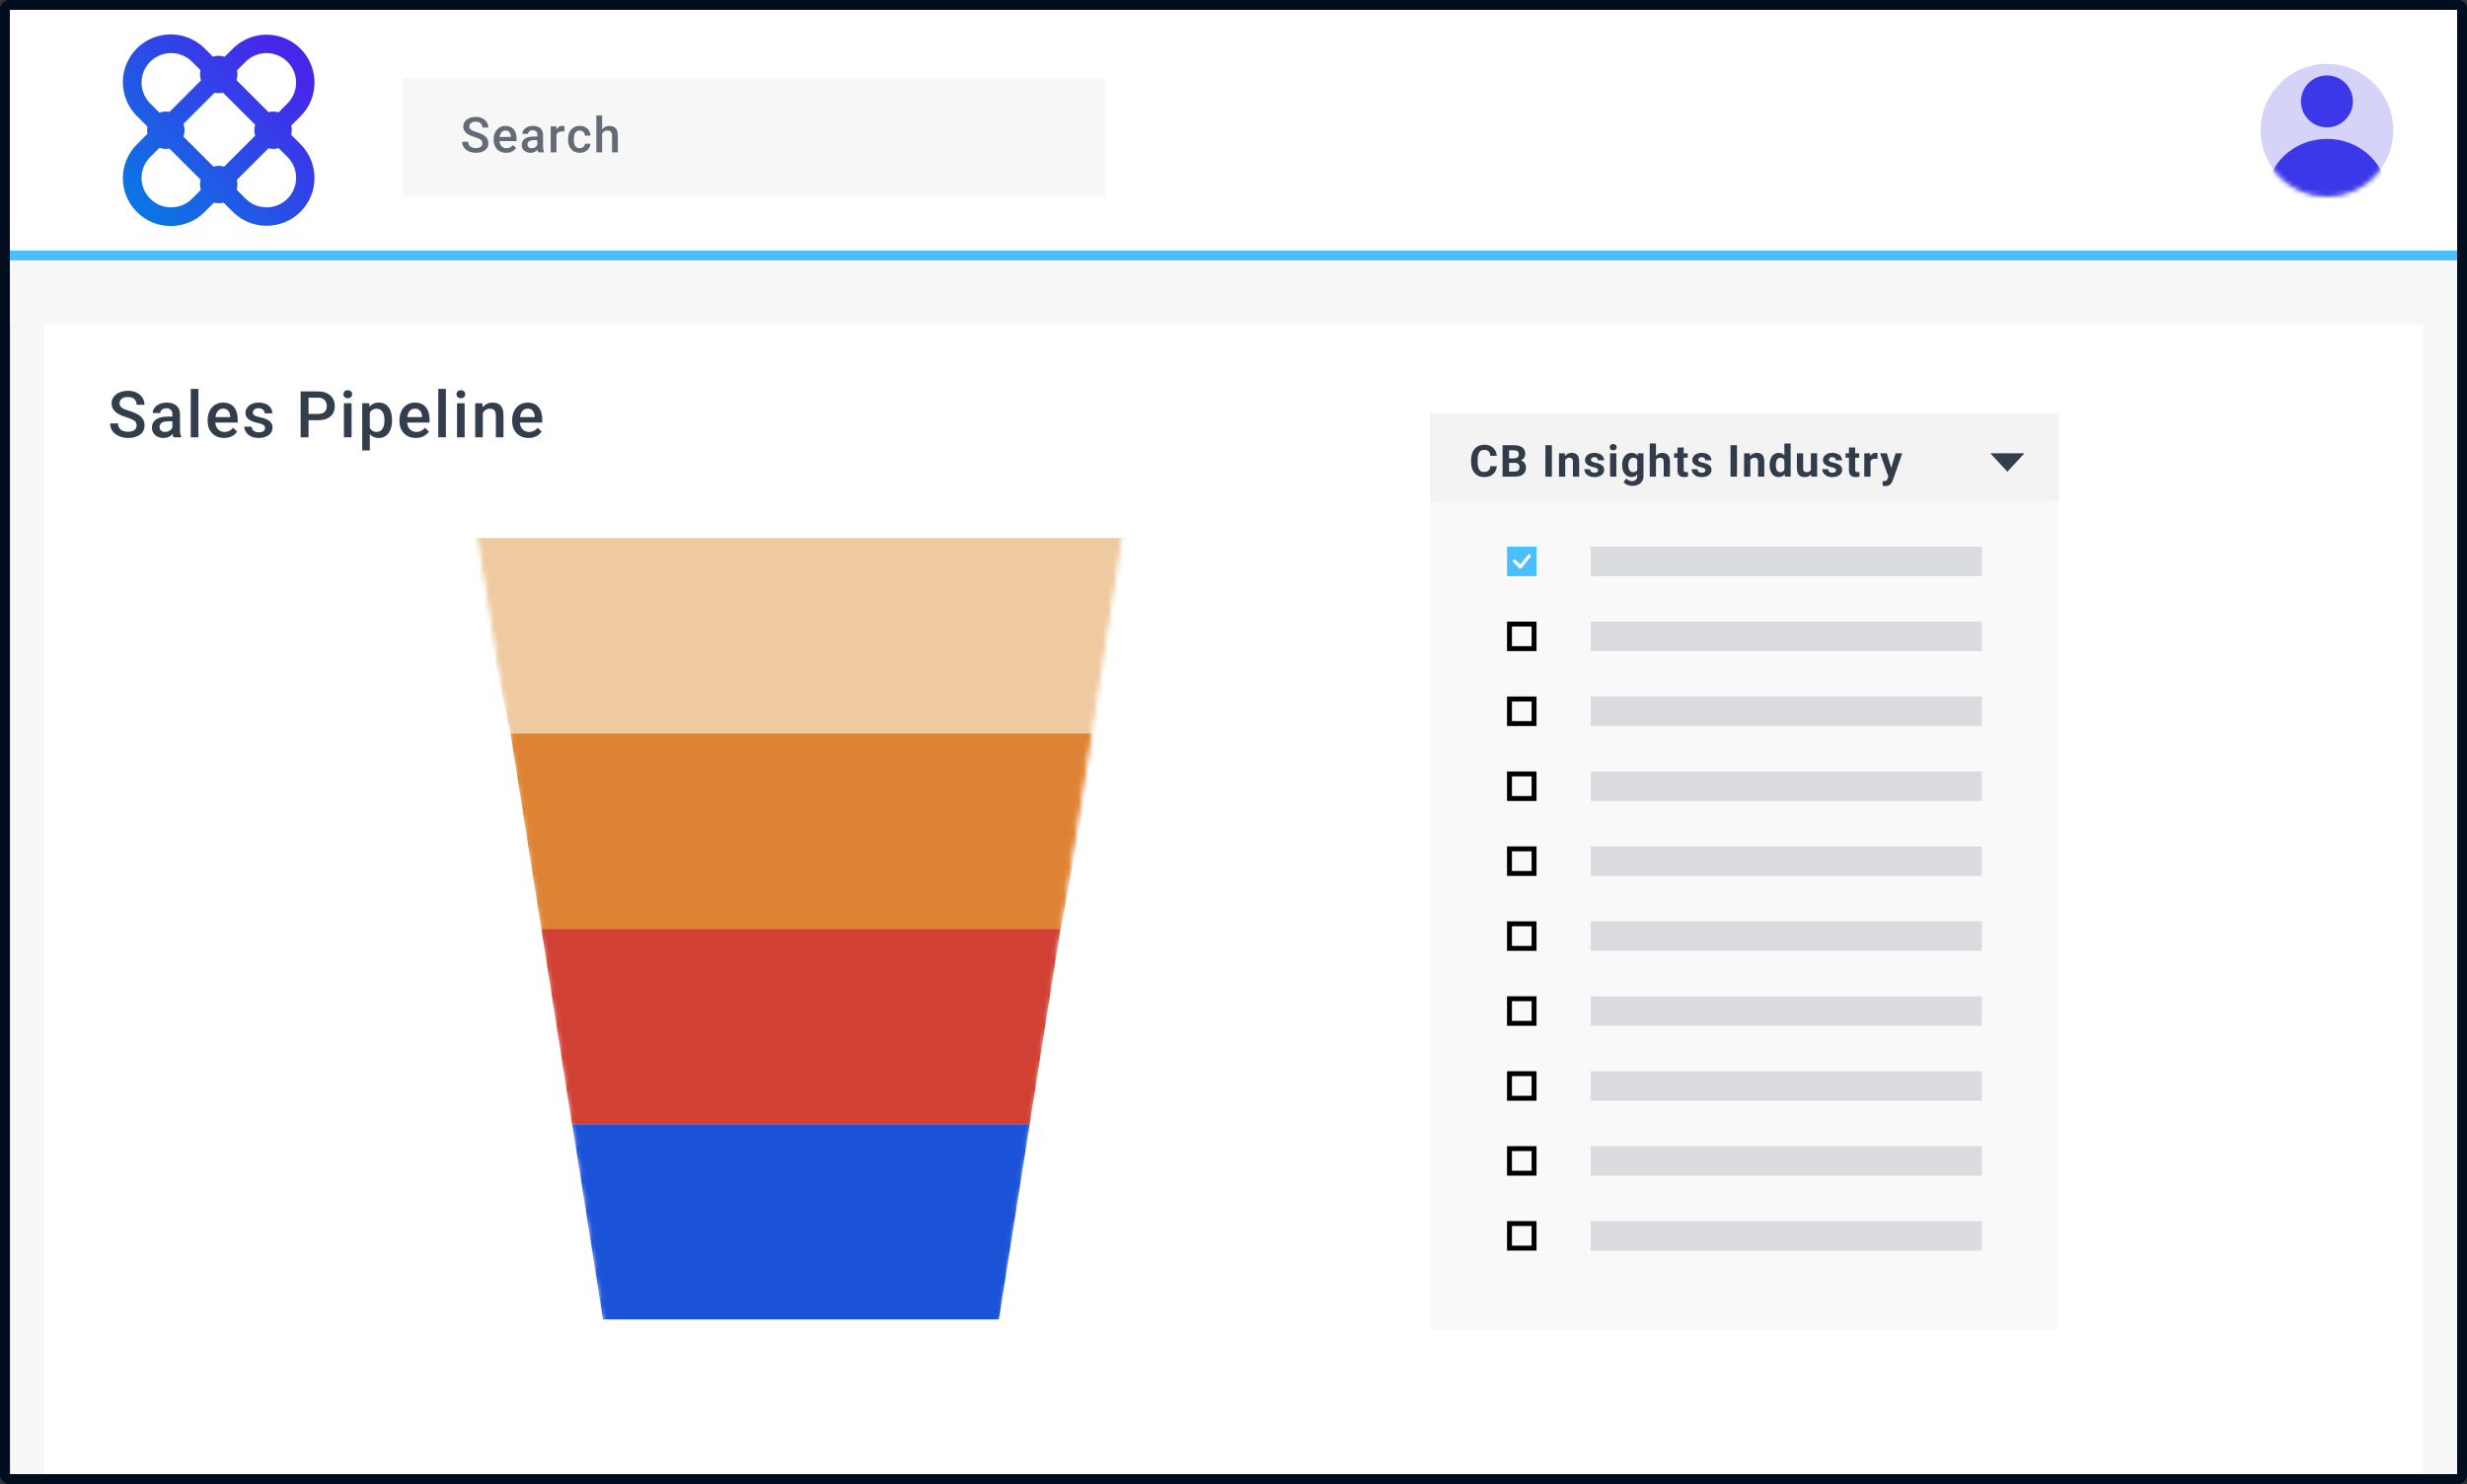 <?xml version="1.0" encoding="UTF-8"?> <svg xmlns="http://www.w3.org/2000/svg" width="502" height="302" viewBox="0 0 502 302" fill="none"><rect x="0" y="0" width="502" height="302" fill="#333333" stroke="none"/><g clip-path="url(#clip0_2076_1105)"><path fill-rule="evenodd" clip-rule="evenodd" d="M1.025 2C1.025 1.448 1.473 1 2.025 1H500.025C500.578 1 501.025 1.448 501.025 2V300C501.025 300.552 500.578 301 500.025 301H2.025C1.473 301 1.025 300.552 1.025 300V2Z" fill="#B7E7FF" stroke="#000E20" stroke-width="2"></path><path fill-rule="evenodd" clip-rule="evenodd" d="M1.025 2C1.025 1.448 1.473 1 2.025 1H500.025C500.578 1 501.025 1.448 501.025 2V300C501.025 300.552 500.578 301 500.025 301H2.025C1.473 301 1.025 300.552 1.025 300V2Z" fill="#F7F7F7" stroke="#000E20" stroke-width="2"></path><rect x="2" y="2" width="498" height="60" fill="white"></rect><rect x="9" y="66" width="484" height="235" fill="white"></rect><path d="M2 52L500 52" stroke="#49BFFC" stroke-width="2" stroke-linejoin="round"></path><rect x="2" y="53" width="498" height="13" fill="#F7F7F7"></rect><path d="M27.802 86.593C27.802 86.4 27.772 86.229 27.712 86.079C27.657 85.93 27.556 85.793 27.411 85.669C27.265 85.545 27.06 85.425 26.795 85.309C26.534 85.189 26.2 85.067 25.793 84.943C25.348 84.806 24.937 84.654 24.561 84.488C24.189 84.316 23.863 84.12 23.585 83.897C23.307 83.67 23.091 83.411 22.937 83.12C22.783 82.825 22.706 82.485 22.706 82.1C22.706 81.719 22.785 81.372 22.943 81.06C23.106 80.748 23.335 80.478 23.63 80.251C23.93 80.02 24.283 79.843 24.689 79.718C25.096 79.59 25.545 79.526 26.037 79.526C26.73 79.526 27.327 79.654 27.828 79.911C28.333 80.168 28.72 80.512 28.99 80.944C29.264 81.377 29.401 81.854 29.401 82.376H27.802C27.802 82.068 27.736 81.796 27.603 81.561C27.475 81.321 27.278 81.133 27.013 80.996C26.752 80.859 26.42 80.79 26.018 80.79C25.637 80.79 25.32 80.848 25.068 80.964C24.815 81.079 24.627 81.235 24.503 81.432C24.379 81.629 24.317 81.852 24.317 82.1C24.317 82.275 24.358 82.436 24.439 82.581C24.52 82.722 24.644 82.855 24.811 82.979C24.978 83.099 25.188 83.212 25.44 83.319C25.693 83.426 25.99 83.529 26.332 83.627C26.85 83.781 27.302 83.953 27.687 84.141C28.072 84.325 28.393 84.535 28.65 84.77C28.906 85.005 29.099 85.273 29.227 85.572C29.356 85.868 29.42 86.204 29.42 86.58C29.42 86.974 29.341 87.329 29.182 87.646C29.024 87.958 28.797 88.225 28.502 88.448C28.211 88.666 27.86 88.835 27.449 88.955C27.043 89.071 26.589 89.128 26.088 89.128C25.639 89.128 25.196 89.069 24.76 88.949C24.328 88.829 23.934 88.647 23.579 88.403C23.224 88.155 22.941 87.847 22.732 87.479C22.522 87.106 22.417 86.672 22.417 86.176H24.028C24.028 86.48 24.079 86.738 24.182 86.952C24.289 87.166 24.437 87.342 24.625 87.479C24.813 87.611 25.032 87.71 25.28 87.774C25.532 87.838 25.802 87.87 26.088 87.87C26.465 87.87 26.78 87.817 27.032 87.71C27.289 87.603 27.481 87.453 27.61 87.26C27.738 87.068 27.802 86.845 27.802 86.593ZM35.074 87.607V84.295C35.074 84.047 35.029 83.833 34.939 83.653C34.849 83.473 34.712 83.334 34.528 83.236C34.348 83.138 34.121 83.088 33.848 83.088C33.595 83.088 33.377 83.131 33.193 83.217C33.009 83.302 32.866 83.418 32.763 83.563C32.66 83.709 32.609 83.874 32.609 84.058H31.068C31.068 83.784 31.135 83.518 31.267 83.262C31.4 83.005 31.593 82.776 31.845 82.575C32.097 82.374 32.399 82.215 32.75 82.1C33.101 81.984 33.495 81.927 33.931 81.927C34.453 81.927 34.915 82.014 35.318 82.19C35.724 82.365 36.043 82.63 36.274 82.986C36.509 83.337 36.627 83.777 36.627 84.308V87.395C36.627 87.712 36.648 87.996 36.691 88.249C36.738 88.497 36.805 88.713 36.89 88.897V89H35.305C35.232 88.833 35.174 88.621 35.131 88.365C35.093 88.103 35.074 87.851 35.074 87.607ZM35.298 84.776L35.311 85.733H34.201C33.914 85.733 33.661 85.761 33.443 85.816C33.225 85.868 33.043 85.945 32.898 86.047C32.752 86.15 32.643 86.274 32.57 86.42C32.498 86.565 32.461 86.73 32.461 86.914C32.461 87.098 32.504 87.267 32.59 87.421C32.675 87.571 32.799 87.688 32.962 87.774C33.129 87.86 33.33 87.902 33.565 87.902C33.882 87.902 34.158 87.838 34.393 87.71C34.633 87.577 34.821 87.417 34.958 87.228C35.095 87.036 35.168 86.854 35.176 86.683L35.677 87.37C35.626 87.545 35.538 87.733 35.414 87.934C35.29 88.136 35.127 88.328 34.926 88.512C34.729 88.692 34.492 88.84 34.214 88.955C33.94 89.071 33.623 89.128 33.264 89.128C32.81 89.128 32.406 89.038 32.05 88.859C31.695 88.675 31.417 88.429 31.216 88.121C31.015 87.808 30.914 87.455 30.914 87.061C30.914 86.694 30.983 86.368 31.12 86.086C31.261 85.799 31.466 85.559 31.736 85.367C32.01 85.174 32.343 85.029 32.737 84.93C33.131 84.828 33.58 84.776 34.085 84.776H35.298ZM40.368 79.141V89H38.815V79.141H40.368ZM45.592 89.128C45.078 89.128 44.614 89.045 44.199 88.878C43.788 88.707 43.437 88.469 43.146 88.166C42.859 87.862 42.639 87.504 42.485 87.094C42.331 86.683 42.254 86.24 42.254 85.765V85.508C42.254 84.965 42.333 84.473 42.491 84.032C42.65 83.591 42.87 83.215 43.153 82.902C43.435 82.585 43.769 82.344 44.154 82.177C44.539 82.01 44.956 81.927 45.406 81.927C45.902 81.927 46.336 82.01 46.709 82.177C47.081 82.344 47.389 82.579 47.633 82.883C47.881 83.182 48.065 83.54 48.185 83.955C48.309 84.37 48.371 84.828 48.371 85.329V85.99H43.005V84.879H46.843V84.757C46.835 84.479 46.779 84.218 46.676 83.974C46.578 83.73 46.426 83.533 46.221 83.384C46.015 83.234 45.741 83.159 45.399 83.159C45.142 83.159 44.913 83.215 44.712 83.326C44.516 83.433 44.351 83.589 44.218 83.794C44.085 84 43.983 84.248 43.91 84.539C43.842 84.826 43.807 85.149 43.807 85.508V85.765C43.807 86.069 43.848 86.351 43.929 86.612C44.015 86.869 44.139 87.094 44.301 87.286C44.464 87.479 44.661 87.631 44.892 87.742C45.123 87.849 45.386 87.902 45.681 87.902C46.054 87.902 46.386 87.828 46.676 87.678C46.967 87.528 47.22 87.316 47.434 87.042L48.249 87.832C48.099 88.05 47.905 88.26 47.665 88.461C47.425 88.658 47.132 88.818 46.786 88.942C46.443 89.066 46.045 89.128 45.592 89.128ZM53.941 87.119C53.941 86.965 53.903 86.826 53.826 86.702C53.749 86.574 53.601 86.458 53.383 86.356C53.169 86.253 52.852 86.159 52.433 86.073C52.065 85.992 51.727 85.895 51.419 85.784C51.115 85.669 50.854 85.53 50.636 85.367C50.417 85.204 50.248 85.012 50.129 84.789C50.009 84.567 49.949 84.31 49.949 84.019C49.949 83.737 50.011 83.469 50.135 83.217C50.259 82.964 50.437 82.742 50.668 82.549C50.899 82.357 51.179 82.205 51.509 82.093C51.842 81.982 52.215 81.927 52.626 81.927C53.208 81.927 53.706 82.025 54.121 82.222C54.54 82.414 54.861 82.677 55.084 83.011C55.306 83.341 55.418 83.713 55.418 84.128H53.871C53.871 83.944 53.824 83.773 53.73 83.615C53.64 83.452 53.503 83.322 53.319 83.223C53.135 83.12 52.904 83.069 52.626 83.069C52.36 83.069 52.14 83.112 51.964 83.197C51.793 83.279 51.665 83.386 51.579 83.518C51.498 83.651 51.457 83.796 51.457 83.955C51.457 84.07 51.479 84.175 51.522 84.269C51.569 84.359 51.646 84.443 51.752 84.52C51.859 84.592 52.005 84.661 52.189 84.725C52.377 84.789 52.613 84.851 52.895 84.911C53.426 85.022 53.881 85.166 54.262 85.341C54.647 85.513 54.943 85.735 55.148 86.009C55.353 86.278 55.456 86.621 55.456 87.036C55.456 87.344 55.39 87.626 55.257 87.883C55.129 88.136 54.941 88.356 54.692 88.544C54.444 88.728 54.147 88.872 53.8 88.974C53.458 89.077 53.073 89.128 52.645 89.128C52.016 89.128 51.483 89.017 51.047 88.795C50.61 88.568 50.278 88.279 50.052 87.928C49.829 87.573 49.718 87.205 49.718 86.824H51.213C51.23 87.111 51.31 87.34 51.451 87.511C51.596 87.678 51.776 87.8 51.99 87.877C52.208 87.95 52.433 87.986 52.664 87.986C52.942 87.986 53.175 87.95 53.364 87.877C53.552 87.8 53.695 87.697 53.794 87.569C53.892 87.436 53.941 87.286 53.941 87.119ZM64.723 85.515H62.29V84.237H64.723C65.146 84.237 65.489 84.169 65.75 84.032C66.011 83.895 66.201 83.707 66.321 83.467C66.445 83.223 66.507 82.945 66.507 82.633C66.507 82.337 66.445 82.061 66.321 81.805C66.201 81.543 66.011 81.334 65.75 81.175C65.489 81.017 65.146 80.938 64.723 80.938H62.784V89H61.173V79.654H64.723C65.446 79.654 66.06 79.783 66.565 80.039C67.074 80.292 67.461 80.643 67.727 81.092C67.992 81.537 68.124 82.046 68.124 82.62C68.124 83.223 67.992 83.741 67.727 84.173C67.461 84.605 67.074 84.937 66.565 85.168C66.06 85.399 65.446 85.515 64.723 85.515ZM71.538 82.055V89H69.985V82.055H71.538ZM69.882 80.232C69.882 79.997 69.959 79.802 70.113 79.648C70.272 79.49 70.49 79.41 70.768 79.41C71.042 79.41 71.258 79.49 71.416 79.648C71.575 79.802 71.654 79.997 71.654 80.232C71.654 80.463 71.575 80.656 71.416 80.81C71.258 80.964 71.042 81.041 70.768 81.041C70.49 81.041 70.272 80.964 70.113 80.81C69.959 80.656 69.882 80.463 69.882 80.232ZM75.253 83.39V91.67H73.707V82.055H75.132L75.253 83.39ZM79.779 85.463V85.598C79.779 86.103 79.719 86.572 79.599 87.004C79.483 87.432 79.31 87.806 79.079 88.127C78.852 88.444 78.572 88.69 78.238 88.865C77.904 89.041 77.519 89.128 77.083 89.128C76.651 89.128 76.272 89.049 75.947 88.891C75.626 88.728 75.354 88.499 75.132 88.204C74.909 87.909 74.729 87.562 74.592 87.164C74.46 86.762 74.365 86.321 74.31 85.842V85.322C74.365 84.813 74.46 84.351 74.592 83.936C74.729 83.52 74.909 83.163 75.132 82.864C75.354 82.564 75.626 82.333 75.947 82.17C76.268 82.008 76.642 81.927 77.07 81.927C77.506 81.927 77.894 82.012 78.232 82.183C78.57 82.35 78.854 82.59 79.085 82.902C79.317 83.21 79.49 83.582 79.605 84.019C79.721 84.451 79.779 84.933 79.779 85.463ZM78.232 85.598V85.463C78.232 85.142 78.202 84.845 78.142 84.571C78.082 84.293 77.988 84.049 77.859 83.839C77.731 83.63 77.566 83.467 77.365 83.352C77.168 83.232 76.931 83.172 76.653 83.172C76.379 83.172 76.144 83.219 75.947 83.313C75.75 83.403 75.585 83.529 75.452 83.692C75.32 83.854 75.217 84.045 75.144 84.263C75.072 84.477 75.02 84.71 74.99 84.963V86.208C75.042 86.516 75.129 86.798 75.253 87.055C75.377 87.312 75.553 87.517 75.78 87.671C76.011 87.821 76.306 87.896 76.666 87.896C76.944 87.896 77.181 87.836 77.378 87.716C77.575 87.596 77.735 87.432 77.859 87.222C77.988 87.008 78.082 86.762 78.142 86.484C78.202 86.206 78.232 85.91 78.232 85.598ZM84.624 89.128C84.11 89.128 83.646 89.045 83.231 88.878C82.82 88.707 82.469 88.469 82.178 88.166C81.891 87.862 81.671 87.504 81.517 87.094C81.363 86.683 81.286 86.24 81.286 85.765V85.508C81.286 84.965 81.365 84.473 81.523 84.032C81.682 83.591 81.902 83.215 82.185 82.902C82.467 82.585 82.801 82.344 83.186 82.177C83.571 82.01 83.988 81.927 84.438 81.927C84.934 81.927 85.368 82.01 85.741 82.177C86.113 82.344 86.421 82.579 86.665 82.883C86.913 83.182 87.097 83.54 87.217 83.955C87.341 84.37 87.403 84.828 87.403 85.329V85.99H82.037V84.879H85.875V84.757C85.867 84.479 85.811 84.218 85.709 83.974C85.61 83.73 85.458 83.533 85.253 83.384C85.047 83.234 84.773 83.159 84.431 83.159C84.174 83.159 83.945 83.215 83.744 83.326C83.547 83.433 83.383 83.589 83.25 83.794C83.117 84 83.015 84.248 82.942 84.539C82.874 84.826 82.839 85.149 82.839 85.508V85.765C82.839 86.069 82.88 86.351 82.961 86.612C83.047 86.869 83.171 87.094 83.334 87.286C83.496 87.479 83.693 87.631 83.924 87.742C84.155 87.849 84.418 87.902 84.714 87.902C85.086 87.902 85.418 87.828 85.709 87.678C85.999 87.528 86.252 87.316 86.466 87.042L87.281 87.832C87.131 88.05 86.937 88.26 86.697 88.461C86.457 88.658 86.164 88.818 85.818 88.942C85.475 89.066 85.077 89.128 84.624 89.128ZM90.733 79.141V89H89.18V79.141H90.733ZM94.551 82.055V89H92.998V82.055H94.551ZM92.895 80.232C92.895 79.997 92.972 79.802 93.126 79.648C93.285 79.49 93.503 79.41 93.781 79.41C94.055 79.41 94.271 79.49 94.429 79.648C94.588 79.802 94.667 79.997 94.667 80.232C94.667 80.463 94.588 80.656 94.429 80.81C94.271 80.964 94.055 81.041 93.781 81.041C93.503 81.041 93.285 80.964 93.126 80.81C92.972 80.656 92.895 80.463 92.895 80.232ZM98.247 83.538V89H96.7V82.055H98.157L98.247 83.538ZM97.971 85.271L97.471 85.264C97.475 84.772 97.543 84.321 97.676 83.91C97.813 83.499 98.001 83.146 98.241 82.851C98.485 82.555 98.776 82.329 99.114 82.17C99.452 82.008 99.828 81.927 100.244 81.927C100.577 81.927 100.879 81.974 101.149 82.068C101.422 82.158 101.656 82.305 101.848 82.511C102.045 82.716 102.195 82.984 102.298 83.313C102.4 83.638 102.452 84.038 102.452 84.513V89H100.898V84.507C100.898 84.173 100.849 83.91 100.751 83.717C100.656 83.52 100.517 83.381 100.333 83.3C100.154 83.215 99.929 83.172 99.659 83.172C99.394 83.172 99.157 83.227 98.947 83.339C98.737 83.45 98.56 83.602 98.414 83.794C98.273 83.987 98.164 84.209 98.087 84.462C98.01 84.714 97.971 84.984 97.971 85.271ZM107.56 89.128C107.046 89.128 106.582 89.045 106.167 88.878C105.756 88.707 105.405 88.469 105.114 88.166C104.827 87.862 104.607 87.504 104.453 87.094C104.299 86.683 104.222 86.24 104.222 85.765V85.508C104.222 84.965 104.301 84.473 104.459 84.032C104.618 83.591 104.838 83.215 105.121 82.902C105.403 82.585 105.737 82.344 106.122 82.177C106.507 82.01 106.924 81.927 107.374 81.927C107.87 81.927 108.304 82.01 108.677 82.177C109.049 82.344 109.357 82.579 109.601 82.883C109.849 83.182 110.033 83.54 110.153 83.955C110.277 84.37 110.339 84.828 110.339 85.329V85.99H104.973V84.879H108.811V84.757C108.803 84.479 108.747 84.218 108.645 83.974C108.546 83.73 108.394 83.533 108.189 83.384C107.983 83.234 107.71 83.159 107.367 83.159C107.11 83.159 106.882 83.215 106.68 83.326C106.484 83.433 106.319 83.589 106.186 83.794C106.053 84 105.951 84.248 105.878 84.539C105.81 84.826 105.775 85.149 105.775 85.508V85.765C105.775 86.069 105.816 86.351 105.897 86.612C105.983 86.869 106.107 87.094 106.27 87.286C106.432 87.479 106.629 87.631 106.86 87.742C107.091 87.849 107.354 87.902 107.65 87.902C108.022 87.902 108.354 87.828 108.645 87.678C108.936 87.528 109.188 87.316 109.402 87.042L110.217 87.832C110.067 88.05 109.873 88.26 109.633 88.461C109.393 88.658 109.1 88.818 108.754 88.942C108.411 89.066 108.013 89.128 107.56 89.128Z" fill="#000E20" fill-opacity="0.8"></path><rect x="290.973" y="84" width="128" height="18" fill="#F3F3F3"></rect><path d="M303.253 94.877H304.567C304.541 95.308 304.422 95.69 304.211 96.024C304.003 96.358 303.711 96.619 303.336 96.807C302.964 96.994 302.516 97.088 301.992 97.088C301.582 97.088 301.214 97.018 300.889 96.877C300.563 96.733 300.285 96.528 300.054 96.262C299.825 95.995 299.651 95.673 299.531 95.295C299.411 94.917 299.351 94.494 299.351 94.025V93.581C299.351 93.112 299.412 92.689 299.535 92.311C299.661 91.93 299.84 91.606 300.071 91.34C300.306 91.073 300.585 90.868 300.911 90.725C301.236 90.581 301.599 90.509 302 90.509C302.534 90.509 302.983 90.606 303.35 90.799C303.719 90.993 304.004 91.259 304.207 91.599C304.412 91.939 304.535 92.326 304.576 92.759H303.257C303.243 92.501 303.191 92.283 303.104 92.105C303.016 91.923 302.882 91.787 302.704 91.696C302.528 91.602 302.293 91.555 302 91.555C301.781 91.555 301.589 91.596 301.425 91.678C301.261 91.76 301.123 91.885 301.012 92.052C300.9 92.219 300.817 92.43 300.761 92.685C300.708 92.936 300.682 93.232 300.682 93.572V94.025C300.682 94.356 300.707 94.647 300.757 94.899C300.807 95.148 300.883 95.359 300.985 95.532C301.091 95.702 301.226 95.831 301.39 95.919C301.557 96.004 301.757 96.046 301.992 96.046C302.267 96.046 302.494 96.002 302.673 95.915C302.852 95.827 302.988 95.696 303.082 95.523C303.178 95.351 303.235 95.135 303.253 94.877ZM308.258 94.192H306.614L306.605 93.287H307.985C308.228 93.287 308.427 93.256 308.583 93.194C308.738 93.13 308.854 93.038 308.93 92.918C309.009 92.794 309.049 92.645 309.049 92.469C309.049 92.27 309.01 92.109 308.934 91.986C308.861 91.863 308.745 91.773 308.587 91.718C308.432 91.662 308.231 91.634 307.985 91.634H307.071V97H305.753V90.602H307.985C308.357 90.602 308.69 90.637 308.983 90.707C309.278 90.777 309.529 90.884 309.734 91.028C309.939 91.171 310.096 91.353 310.204 91.573C310.313 91.79 310.367 92.047 310.367 92.346C310.367 92.61 310.307 92.853 310.187 93.076C310.07 93.298 309.883 93.48 309.629 93.621C309.377 93.761 309.047 93.839 308.64 93.853L308.258 94.192ZM308.2 97H306.254L306.768 95.972H308.2C308.432 95.972 308.621 95.935 308.767 95.862C308.914 95.786 309.022 95.683 309.092 95.554C309.163 95.425 309.198 95.277 309.198 95.11C309.198 94.923 309.166 94.76 309.101 94.623C309.04 94.485 308.94 94.379 308.802 94.306C308.665 94.23 308.483 94.192 308.258 94.192H306.987L306.996 93.287H308.578L308.882 93.643C309.271 93.637 309.585 93.706 309.822 93.849C310.062 93.99 310.237 94.173 310.345 94.398C310.456 94.624 310.512 94.866 310.512 95.124C310.512 95.534 310.423 95.879 310.244 96.161C310.065 96.439 309.803 96.648 309.457 96.789C309.114 96.93 308.695 97 308.2 97ZM315.784 90.602V97H314.47V90.602H315.784ZM318.499 93.26V97H317.233V92.245H318.42L318.499 93.26ZM318.314 94.456H317.971C317.971 94.104 318.017 93.788 318.108 93.506C318.198 93.222 318.326 92.981 318.49 92.781C318.654 92.579 318.849 92.425 319.074 92.32C319.303 92.211 319.558 92.157 319.839 92.157C320.062 92.157 320.265 92.189 320.45 92.254C320.634 92.318 320.793 92.421 320.925 92.561C321.059 92.702 321.162 92.888 321.232 93.12C321.305 93.351 321.342 93.634 321.342 93.968V97H320.068V93.963C320.068 93.752 320.038 93.588 319.98 93.471C319.921 93.354 319.835 93.272 319.72 93.225C319.609 93.175 319.471 93.15 319.307 93.15C319.137 93.15 318.989 93.184 318.863 93.251C318.74 93.319 318.638 93.413 318.556 93.533C318.477 93.65 318.417 93.788 318.376 93.946C318.335 94.104 318.314 94.274 318.314 94.456ZM325.195 95.686C325.195 95.595 325.169 95.513 325.116 95.44C325.063 95.367 324.965 95.299 324.822 95.238C324.681 95.173 324.477 95.115 324.211 95.062C323.971 95.009 323.746 94.943 323.538 94.864C323.333 94.782 323.155 94.684 323.002 94.57C322.853 94.456 322.736 94.321 322.651 94.165C322.566 94.007 322.523 93.827 322.523 93.625C322.523 93.426 322.566 93.238 322.651 93.062C322.739 92.887 322.863 92.731 323.024 92.597C323.188 92.459 323.388 92.352 323.622 92.276C323.859 92.197 324.126 92.157 324.422 92.157C324.835 92.157 325.189 92.223 325.485 92.355C325.784 92.487 326.013 92.668 326.171 92.9C326.332 93.128 326.413 93.389 326.413 93.682H325.147C325.147 93.559 325.121 93.449 325.068 93.353C325.018 93.253 324.939 93.175 324.83 93.12C324.725 93.061 324.587 93.032 324.417 93.032C324.277 93.032 324.155 93.057 324.053 93.106C323.95 93.153 323.871 93.218 323.815 93.3C323.763 93.379 323.736 93.467 323.736 93.564C323.736 93.637 323.751 93.703 323.78 93.761C323.812 93.817 323.864 93.868 323.934 93.915C324.004 93.962 324.095 94.006 324.206 94.047C324.321 94.085 324.461 94.12 324.628 94.152C324.971 94.223 325.277 94.315 325.547 94.429C325.816 94.54 326.03 94.693 326.188 94.886C326.347 95.077 326.426 95.327 326.426 95.638C326.426 95.849 326.379 96.042 326.285 96.218C326.191 96.394 326.057 96.547 325.881 96.679C325.705 96.808 325.494 96.909 325.248 96.982C325.005 97.053 324.731 97.088 324.426 97.088C323.984 97.088 323.609 97.009 323.301 96.851C322.996 96.692 322.765 96.492 322.607 96.249C322.452 96.002 322.374 95.751 322.374 95.493H323.574C323.579 95.665 323.623 95.805 323.705 95.91C323.79 96.016 323.897 96.092 324.026 96.139C324.158 96.186 324.3 96.209 324.453 96.209C324.617 96.209 324.753 96.187 324.861 96.143C324.97 96.096 325.052 96.035 325.107 95.959C325.166 95.879 325.195 95.789 325.195 95.686ZM328.903 92.245V97H327.633V92.245H328.903ZM327.554 91.006C327.554 90.821 327.619 90.669 327.748 90.549C327.877 90.429 328.049 90.369 328.266 90.369C328.48 90.369 328.651 90.429 328.78 90.549C328.912 90.669 328.978 90.821 328.978 91.006C328.978 91.19 328.912 91.343 328.78 91.463C328.651 91.583 328.48 91.643 328.266 91.643C328.049 91.643 327.877 91.583 327.748 91.463C327.619 91.343 327.554 91.19 327.554 91.006ZM333.28 92.245H334.427V96.842C334.427 97.275 334.33 97.643 334.136 97.945C333.946 98.249 333.679 98.48 333.337 98.635C332.994 98.793 332.595 98.872 332.141 98.872C331.942 98.872 331.731 98.846 331.509 98.793C331.289 98.74 331.078 98.658 330.876 98.547C330.677 98.436 330.51 98.295 330.375 98.125L330.933 97.378C331.079 97.548 331.249 97.68 331.443 97.773C331.636 97.87 331.85 97.918 332.084 97.918C332.313 97.918 332.506 97.876 332.664 97.791C332.823 97.709 332.944 97.587 333.029 97.426C333.114 97.268 333.157 97.076 333.157 96.851V93.344L333.28 92.245ZM330.08 94.68V94.587C330.08 94.224 330.124 93.894 330.212 93.599C330.303 93.3 330.43 93.043 330.594 92.83C330.761 92.616 330.964 92.45 331.201 92.333C331.438 92.216 331.706 92.157 332.005 92.157C332.322 92.157 332.587 92.216 332.801 92.333C333.014 92.45 333.19 92.617 333.328 92.834C333.466 93.048 333.573 93.301 333.649 93.594C333.728 93.884 333.789 94.202 333.833 94.548V94.75C333.789 95.081 333.723 95.389 333.636 95.673C333.548 95.957 333.432 96.206 333.288 96.42C333.145 96.631 332.966 96.795 332.752 96.912C332.541 97.029 332.289 97.088 331.996 97.088C331.703 97.088 331.438 97.028 331.201 96.908C330.967 96.788 330.766 96.619 330.599 96.402C330.432 96.186 330.303 95.931 330.212 95.638C330.124 95.345 330.08 95.025 330.08 94.68ZM331.346 94.587V94.68C331.346 94.876 331.365 95.059 331.403 95.229C331.441 95.399 331.5 95.55 331.579 95.682C331.661 95.811 331.762 95.912 331.882 95.985C332.005 96.055 332.15 96.09 332.317 96.09C332.549 96.09 332.738 96.042 332.884 95.945C333.031 95.846 333.14 95.71 333.214 95.537C333.287 95.364 333.329 95.165 333.341 94.939V94.363C333.335 94.179 333.31 94.013 333.266 93.867C333.222 93.717 333.161 93.59 333.082 93.484C333.003 93.379 332.9 93.297 332.774 93.238C332.648 93.18 332.499 93.15 332.326 93.15C332.159 93.15 332.014 93.189 331.891 93.265C331.771 93.338 331.67 93.439 331.588 93.568C331.509 93.697 331.448 93.849 331.407 94.025C331.366 94.198 331.346 94.385 331.346 94.587ZM336.966 90.25V97H335.7V90.25H336.966ZM336.786 94.456H336.438C336.441 94.124 336.485 93.82 336.57 93.541C336.655 93.26 336.777 93.017 336.935 92.812C337.093 92.604 337.282 92.443 337.502 92.329C337.725 92.214 337.971 92.157 338.24 92.157C338.475 92.157 338.687 92.191 338.877 92.258C339.071 92.323 339.236 92.428 339.374 92.575C339.515 92.718 339.623 92.907 339.699 93.142C339.775 93.376 339.813 93.66 339.813 93.994V97H338.539V93.985C338.539 93.774 338.508 93.609 338.447 93.489C338.388 93.366 338.302 93.279 338.187 93.23C338.076 93.177 337.938 93.15 337.774 93.15C337.593 93.15 337.437 93.184 337.309 93.251C337.183 93.319 337.081 93.413 337.005 93.533C336.929 93.65 336.873 93.788 336.838 93.946C336.803 94.104 336.786 94.274 336.786 94.456ZM343.425 92.245V93.142H340.656V92.245H343.425ZM341.342 91.072H342.608V95.567C342.608 95.705 342.625 95.811 342.66 95.884C342.698 95.957 342.754 96.008 342.827 96.038C342.901 96.064 342.993 96.077 343.104 96.077C343.183 96.077 343.254 96.074 343.315 96.068C343.38 96.06 343.434 96.051 343.478 96.042L343.482 96.974C343.374 97.009 343.256 97.037 343.13 97.057C343.005 97.078 342.865 97.088 342.713 97.088C342.435 97.088 342.192 97.043 341.984 96.952C341.778 96.858 341.62 96.709 341.509 96.503C341.398 96.298 341.342 96.029 341.342 95.695V91.072ZM347.036 95.686C347.036 95.595 347.01 95.513 346.957 95.44C346.905 95.367 346.806 95.299 346.663 95.238C346.522 95.173 346.319 95.115 346.052 95.062C345.812 95.009 345.588 94.943 345.38 94.864C345.175 94.782 344.996 94.684 344.844 94.57C344.694 94.456 344.577 94.321 344.492 94.165C344.407 94.007 344.365 93.827 344.365 93.625C344.365 93.426 344.407 93.238 344.492 93.062C344.58 92.887 344.704 92.731 344.866 92.597C345.03 92.459 345.229 92.352 345.463 92.276C345.7 92.197 345.967 92.157 346.263 92.157C346.676 92.157 347.031 92.223 347.326 92.355C347.625 92.487 347.854 92.668 348.012 92.9C348.173 93.128 348.254 93.389 348.254 93.682H346.988C346.988 93.559 346.962 93.449 346.909 93.353C346.859 93.253 346.78 93.175 346.672 93.12C346.566 93.061 346.429 93.032 346.259 93.032C346.118 93.032 345.996 93.057 345.894 93.106C345.791 93.153 345.712 93.218 345.657 93.3C345.604 93.379 345.577 93.467 345.577 93.564C345.577 93.637 345.592 93.703 345.621 93.761C345.654 93.817 345.705 93.868 345.775 93.915C345.846 93.962 345.936 94.006 346.048 94.047C346.162 94.085 346.303 94.12 346.47 94.152C346.812 94.223 347.118 94.315 347.388 94.429C347.658 94.54 347.871 94.693 348.03 94.886C348.188 95.077 348.267 95.327 348.267 95.638C348.267 95.849 348.22 96.042 348.126 96.218C348.033 96.394 347.898 96.547 347.722 96.679C347.546 96.808 347.335 96.909 347.089 96.982C346.846 97.053 346.572 97.088 346.267 97.088C345.825 97.088 345.45 97.009 345.142 96.851C344.838 96.692 344.606 96.492 344.448 96.249C344.293 96.002 344.215 95.751 344.215 95.493H345.415C345.421 95.665 345.465 95.805 345.547 95.91C345.632 96.016 345.739 96.092 345.867 96.139C345.999 96.186 346.141 96.209 346.294 96.209C346.458 96.209 346.594 96.187 346.702 96.143C346.811 96.096 346.893 96.035 346.949 95.959C347.007 95.879 347.036 95.789 347.036 95.686ZM353.451 90.602V97H352.137V90.602H353.451ZM356.166 93.26V97H354.9V92.245H356.087L356.166 93.26ZM355.981 94.456H355.639C355.639 94.104 355.684 93.788 355.775 93.506C355.866 93.222 355.993 92.981 356.157 92.781C356.321 92.579 356.516 92.425 356.742 92.32C356.97 92.211 357.225 92.157 357.506 92.157C357.729 92.157 357.932 92.189 358.117 92.254C358.302 92.318 358.46 92.421 358.592 92.561C358.726 92.702 358.829 92.888 358.899 93.12C358.972 93.351 359.009 93.634 359.009 93.968V97H357.735V93.963C357.735 93.752 357.705 93.588 357.647 93.471C357.588 93.354 357.502 93.272 357.388 93.225C357.276 93.175 357.139 93.15 356.974 93.15C356.805 93.15 356.657 93.184 356.531 93.251C356.408 93.319 356.305 93.413 356.223 93.533C356.144 93.65 356.084 93.788 356.043 93.946C356.002 94.104 355.981 94.274 355.981 94.456ZM363.1 95.963V90.25H364.374V97H363.227L363.1 95.963ZM360.094 94.68V94.587C360.094 94.224 360.135 93.894 360.217 93.599C360.299 93.3 360.419 93.043 360.577 92.83C360.735 92.616 360.93 92.45 361.162 92.333C361.393 92.216 361.657 92.157 361.953 92.157C362.231 92.157 362.474 92.216 362.682 92.333C362.893 92.45 363.072 92.617 363.218 92.834C363.368 93.048 363.488 93.301 363.579 93.594C363.669 93.884 363.735 94.202 363.776 94.548V94.75C363.735 95.081 363.669 95.389 363.579 95.673C363.488 95.957 363.368 96.206 363.218 96.42C363.072 96.631 362.893 96.795 362.682 96.912C362.471 97.029 362.225 97.088 361.944 97.088C361.648 97.088 361.384 97.028 361.153 96.908C360.924 96.788 360.731 96.619 360.573 96.402C360.417 96.186 360.299 95.931 360.217 95.638C360.135 95.345 360.094 95.025 360.094 94.68ZM361.359 94.587V94.68C361.359 94.876 361.374 95.059 361.403 95.229C361.436 95.399 361.487 95.55 361.557 95.682C361.63 95.811 361.724 95.912 361.838 95.985C361.956 96.055 362.098 96.09 362.265 96.09C362.481 96.09 362.66 96.042 362.801 95.945C362.941 95.846 363.048 95.71 363.122 95.537C363.198 95.364 363.242 95.165 363.253 94.939V94.363C363.245 94.179 363.218 94.013 363.174 93.867C363.133 93.717 363.072 93.59 362.99 93.484C362.911 93.379 362.811 93.297 362.691 93.238C362.574 93.18 362.435 93.15 362.273 93.15C362.109 93.15 361.969 93.189 361.852 93.265C361.734 93.338 361.639 93.439 361.566 93.568C361.496 93.697 361.443 93.849 361.408 94.025C361.376 94.198 361.359 94.385 361.359 94.587ZM368.495 95.862V92.245H369.761V97H368.57L368.495 95.862ZM368.636 94.886L369.009 94.877C369.009 95.194 368.973 95.488 368.9 95.761C368.826 96.03 368.717 96.265 368.57 96.464C368.424 96.66 368.239 96.814 368.016 96.925C367.794 97.034 367.531 97.088 367.23 97.088C366.998 97.088 366.784 97.056 366.588 96.991C366.395 96.924 366.228 96.82 366.087 96.679C365.949 96.536 365.841 96.353 365.762 96.13C365.686 95.904 365.648 95.633 365.648 95.317V92.245H366.913V95.326C366.913 95.466 366.929 95.585 366.962 95.682C366.997 95.778 367.045 95.857 367.107 95.919C367.168 95.981 367.24 96.024 367.322 96.051C367.407 96.077 367.501 96.09 367.603 96.09C367.864 96.09 368.069 96.038 368.218 95.932C368.371 95.827 368.478 95.683 368.539 95.501C368.604 95.317 368.636 95.112 368.636 94.886ZM373.619 95.686C373.619 95.595 373.592 95.513 373.539 95.44C373.487 95.367 373.389 95.299 373.245 95.238C373.104 95.173 372.901 95.115 372.634 95.062C372.394 95.009 372.17 94.943 371.962 94.864C371.757 94.782 371.578 94.684 371.426 94.57C371.276 94.456 371.159 94.321 371.074 94.165C370.989 94.007 370.947 93.827 370.947 93.625C370.947 93.426 370.989 93.238 371.074 93.062C371.162 92.887 371.287 92.731 371.448 92.597C371.612 92.459 371.811 92.352 372.045 92.276C372.283 92.197 372.549 92.157 372.845 92.157C373.258 92.157 373.613 92.223 373.909 92.355C374.207 92.487 374.436 92.668 374.594 92.9C374.755 93.128 374.836 93.389 374.836 93.682H373.57C373.57 93.559 373.544 93.449 373.491 93.353C373.441 93.253 373.362 93.175 373.254 93.12C373.148 93.061 373.011 93.032 372.841 93.032C372.7 93.032 372.578 93.057 372.476 93.106C372.373 93.153 372.294 93.218 372.239 93.3C372.186 93.379 372.16 93.467 372.16 93.564C372.16 93.637 372.174 93.703 372.203 93.761C372.236 93.817 372.287 93.868 372.357 93.915C372.428 93.962 372.518 94.006 372.63 94.047C372.744 94.085 372.885 94.12 373.052 94.152C373.394 94.223 373.701 94.315 373.97 94.429C374.24 94.54 374.453 94.693 374.612 94.886C374.77 95.077 374.849 95.327 374.849 95.638C374.849 95.849 374.802 96.042 374.708 96.218C374.615 96.394 374.48 96.547 374.304 96.679C374.128 96.808 373.917 96.909 373.671 96.982C373.428 97.053 373.154 97.088 372.849 97.088C372.407 97.088 372.032 97.009 371.724 96.851C371.42 96.692 371.188 96.492 371.03 96.249C370.875 96.002 370.797 95.751 370.797 95.493H371.997C372.003 95.665 372.047 95.805 372.129 95.91C372.214 96.016 372.321 96.092 372.45 96.139C372.581 96.186 372.724 96.209 372.876 96.209C373.04 96.209 373.176 96.187 373.285 96.143C373.393 96.096 373.475 96.035 373.531 95.959C373.589 95.879 373.619 95.789 373.619 95.686ZM378.32 92.245V93.142H375.551V92.245H378.32ZM376.237 91.072H377.503V95.567C377.503 95.705 377.52 95.811 377.555 95.884C377.593 95.957 377.649 96.008 377.722 96.038C377.795 96.064 377.888 96.077 377.999 96.077C378.078 96.077 378.148 96.074 378.21 96.068C378.274 96.06 378.329 96.051 378.373 96.042L378.377 96.974C378.269 97.009 378.151 97.037 378.025 97.057C377.899 97.078 377.76 97.088 377.608 97.088C377.33 97.088 377.086 97.043 376.878 96.952C376.673 96.858 376.515 96.709 376.404 96.503C376.293 96.298 376.237 96.029 376.237 95.695V91.072ZM380.626 93.282V97H379.361V92.245H380.552L380.626 93.282ZM382.059 92.214L382.037 93.388C381.975 93.379 381.901 93.372 381.813 93.366C381.728 93.357 381.65 93.353 381.58 93.353C381.401 93.353 381.246 93.376 381.114 93.423C380.985 93.467 380.877 93.533 380.789 93.621C380.704 93.709 380.639 93.815 380.595 93.941C380.554 94.067 380.531 94.211 380.525 94.372L380.27 94.293C380.27 93.985 380.301 93.703 380.363 93.445C380.424 93.184 380.513 92.957 380.631 92.764C380.751 92.57 380.897 92.421 381.07 92.315C381.243 92.21 381.441 92.157 381.663 92.157C381.734 92.157 381.805 92.163 381.879 92.175C381.952 92.184 382.012 92.197 382.059 92.214ZM384.466 96.464L385.727 92.245H387.085L385.174 97.716C385.133 97.836 385.077 97.965 385.007 98.103C384.939 98.241 384.847 98.371 384.73 98.494C384.616 98.62 384.471 98.723 384.295 98.802C384.122 98.881 383.91 98.92 383.658 98.92C383.538 98.92 383.439 98.913 383.363 98.898C383.287 98.884 383.196 98.863 383.091 98.837V97.91C383.123 97.91 383.157 97.91 383.192 97.91C383.227 97.913 383.261 97.914 383.293 97.914C383.46 97.914 383.596 97.895 383.702 97.857C383.807 97.819 383.892 97.76 383.956 97.681C384.021 97.605 384.072 97.505 384.11 97.382L384.466 96.464ZM383.939 92.245L384.972 95.69L385.152 97.031L384.29 97.123L382.581 92.245H383.939Z" fill="#000E20" fill-opacity="0.8"></path><path d="M408.473 96L405.009 92.25L411.937 92.25L408.473 96Z" fill="#333E4D"></path><mask id="mask0_2076_1105" style="mask-type:alpha" maskUnits="userSpaceOnUse" x="97" y="109" width="132" height="160"><path d="M203.25 268.5H123L97.75 109.5H227.75L203.25 268.5Z" fill="#D9D9D9" stroke="black"></path></mask><g mask="url(#mask0_2076_1105)"><path d="M95.5 109.5H231.5L223.28 149.254H103.869L95.5 109.5Z" fill="#EFC99F"></path><path d="M103.869 149.254H223.131L215.907 189.008H110.146L103.869 149.254Z" fill="#DE8333"></path><path d="M110.146 189.008H215.808L209.531 228.762H116.374L110.146 189.008Z" fill="#D04033"></path><path d="M116.423 228.762H209.531L203.254 268.516H122.7L116.423 228.762Z" fill="#1A52D8"></path><path fill-rule="evenodd" clip-rule="evenodd" d="M19.5 -14.5C19.5 -15.052 19.948 -15.5 20.5 -15.5H518.5C519.052 -15.5 519.5 -15.052 519.5 -14.5V283.5C519.5 284.052 519.052 284.5 518.5 284.5H20.5C19.948 284.5 19.5 284.052 19.5 283.5V-14.5Z" stroke="#000E20" stroke-width="2"></path></g><path fill-rule="evenodd" clip-rule="evenodd" d="M1 2C1 1.448 1.448 1 2 1H500C500.552 1 501 1.448 501 2V300C501 300.552 500.552 301 500 301H2C1.448 301 1 300.552 1 300V2Z" stroke="#000E20" stroke-width="2"></path><rect x="290.973" y="102" width="128" height="168.5" fill="#F9F9F9"></rect><rect x="323.66" y="111.25" width="79.625" height="6" fill="#D9DBDE"></rect><rect x="306.66" y="111.25" width="6" height="6" fill="#49BFFC"></rect><path d="M310.923 112.885C310.986 112.825 311.07 112.791 311.158 112.792C311.245 112.793 311.329 112.827 311.391 112.888C311.454 112.95 311.49 113.033 311.492 113.12C311.494 113.208 311.463 113.292 311.404 113.357L309.61 115.6C309.579 115.633 309.542 115.66 309.501 115.678C309.459 115.697 309.415 115.707 309.369 115.707C309.324 115.708 309.279 115.7 309.237 115.683C309.195 115.666 309.157 115.641 309.125 115.609L307.935 114.419C307.902 114.389 307.876 114.351 307.857 114.31C307.839 114.269 307.829 114.224 307.828 114.179C307.827 114.134 307.836 114.089 307.853 114.047C307.87 114.005 307.895 113.966 307.927 113.934C307.959 113.902 307.997 113.877 308.039 113.86C308.081 113.843 308.126 113.835 308.171 113.836C308.216 113.837 308.261 113.846 308.302 113.865C308.344 113.883 308.381 113.91 308.412 113.943L309.353 114.884L310.914 112.895C310.917 112.891 310.92 112.888 310.923 112.885H310.923Z" fill="white"></path><rect x="323.66" y="126.5" width="79.625" height="6" fill="#D9DBDE"></rect><rect x="307.16" y="127" width="5" height="5" stroke="black"></rect><rect x="323.66" y="141.75" width="79.625" height="6" fill="#D9DBDE"></rect><rect x="307.16" y="142.25" width="5" height="5" stroke="black"></rect><rect x="323.66" y="157" width="79.625" height="6" fill="#D9DBDE"></rect><rect x="307.16" y="157.5" width="5" height="5" stroke="black"></rect><rect x="323.66" y="172.25" width="79.625" height="6" fill="#D9DBDE"></rect><rect x="307.16" y="172.75" width="5" height="5" stroke="black"></rect><rect x="323.66" y="187.5" width="79.625" height="6" fill="#D9DBDE"></rect><rect x="307.16" y="188" width="5" height="5" stroke="black"></rect><rect x="323.66" y="202.75" width="79.625" height="6" fill="#D9DBDE"></rect><rect x="307.16" y="203.25" width="5" height="5" stroke="black"></rect><rect x="323.66" y="218" width="79.625" height="6" fill="#D9DBDE"></rect><rect x="307.16" y="218.5" width="5" height="5" stroke="black"></rect><rect x="323.66" y="233.25" width="79.625" height="6" fill="#D9DBDE"></rect><rect x="307.16" y="233.75" width="5" height="5" stroke="black"></rect><rect x="323.66" y="248.5" width="79.625" height="6" fill="#D9DBDE"></rect><rect x="307.16" y="249" width="5" height="5" stroke="black"></rect><path fill-rule="evenodd" clip-rule="evenodd" d="M59.376 26.505C59.376 26.82 59.336 27.133 59.258 27.438L61.202 29.394C64.953 33.204 64.926 39.321 61.143 43.099C57.359 46.877 51.233 46.904 47.417 43.159L45.489 41.233C44.856 41.401 44.19 41.401 43.557 41.233L41.642 43.148C37.835 46.95 31.663 46.951 27.856 43.15C24.049 39.349 24.048 33.185 27.855 29.384L30.009 27.231C29.912 26.748 29.912 26.25 30.009 25.767L27.857 23.616C25.394 21.157 24.433 17.573 25.334 14.214C26.236 10.855 28.864 8.232 32.228 7.332C35.592 6.432 39.181 7.393 41.644 9.852L43.331 11.537C44.107 11.284 44.943 11.289 45.715 11.551L47.419 9.85C51.236 6.105 57.361 6.131 61.145 9.909C64.928 13.687 64.955 19.804 61.204 23.614L59.254 25.562C59.335 25.87 59.376 26.187 59.376 26.505ZM50.054 12.494L48.221 14.324C48.283 14.596 48.315 14.874 48.315 15.153C48.315 15.551 48.252 15.947 48.128 16.324L54.639 22.82C54.943 22.741 55.257 22.701 55.571 22.702C55.946 22.701 56.319 22.756 56.678 22.864L58.558 20.986C60.839 18.63 60.808 14.882 58.487 12.565C56.166 10.248 52.413 10.216 50.054 12.494ZM48.193 36.609L54.62 30.189C55.298 30.366 56.013 30.35 56.682 30.142L58.564 32.02C60.845 34.376 60.814 38.124 58.493 40.441C56.172 42.759 52.419 42.79 50.06 40.512L48.162 38.615C48.263 38.269 48.315 37.91 48.315 37.55C48.315 37.232 48.274 36.916 48.193 36.609ZM45.609 33.913L51.92 27.611L51.922 27.615C51.701 26.892 51.701 26.119 51.922 25.395L45.377 18.86C44.817 18.994 44.234 18.997 43.673 18.87L37.327 25.202C37.634 26.042 37.634 26.963 37.327 27.802L43.435 33.901C44.145 33.694 44.901 33.698 45.609 33.913ZM40.895 16.365L40.892 16.368C40.665 15.698 40.632 14.976 40.797 14.288L39 12.493C36.64 10.214 32.887 10.246 30.567 12.563C28.246 14.881 28.214 18.628 30.496 20.984L32.452 22.936C33.103 22.696 33.807 22.639 34.488 22.773L40.892 16.368L40.893 16.372L40.895 16.365ZM34.488 30.238C33.808 30.371 33.104 30.317 32.452 30.079L30.496 32.021C28.214 34.377 28.246 38.124 30.567 40.441C32.887 42.759 36.64 42.79 39 40.512L40.856 38.656C40.748 38.297 40.693 37.925 40.694 37.55C40.693 37.218 40.737 36.887 40.824 36.566L34.488 30.238Z" fill="url(#paint0_linear_2076_1105)"></path><rect x="82" y="16" width="143" height="24" fill="#F7F7F7"></rect><path d="M98.15 29.169C98.15 29.023 98.127 28.892 98.082 28.778C98.04 28.664 97.963 28.56 97.852 28.466C97.742 28.371 97.585 28.28 97.384 28.192C97.185 28.101 96.931 28.009 96.622 27.914C96.283 27.81 95.971 27.694 95.684 27.567C95.401 27.437 95.154 27.287 94.942 27.118C94.731 26.946 94.566 26.749 94.449 26.527C94.332 26.303 94.273 26.044 94.273 25.751C94.273 25.461 94.334 25.198 94.454 24.96C94.578 24.722 94.752 24.517 94.976 24.345C95.204 24.169 95.473 24.034 95.782 23.939C96.091 23.842 96.433 23.793 96.807 23.793C97.335 23.793 97.789 23.891 98.17 24.086C98.554 24.281 98.848 24.543 99.053 24.872C99.262 25.201 99.366 25.564 99.366 25.961H98.15C98.15 25.727 98.1 25.52 97.999 25.341C97.901 25.159 97.751 25.015 97.55 24.911C97.351 24.807 97.099 24.755 96.793 24.755C96.503 24.755 96.262 24.799 96.07 24.887C95.878 24.975 95.735 25.093 95.64 25.243C95.546 25.393 95.499 25.562 95.499 25.751C95.499 25.884 95.53 26.006 95.592 26.117C95.653 26.225 95.748 26.326 95.875 26.42C96.002 26.511 96.161 26.597 96.353 26.679C96.545 26.76 96.772 26.838 97.032 26.913C97.426 27.03 97.769 27.16 98.062 27.304C98.355 27.444 98.599 27.603 98.795 27.782C98.99 27.961 99.136 28.165 99.234 28.393C99.332 28.617 99.381 28.873 99.381 29.159C99.381 29.459 99.32 29.729 99.2 29.97C99.08 30.207 98.907 30.411 98.682 30.58C98.461 30.746 98.194 30.875 97.882 30.966C97.572 31.054 97.227 31.098 96.847 31.098C96.505 31.098 96.168 31.052 95.836 30.961C95.507 30.87 95.207 30.731 94.937 30.546C94.667 30.357 94.452 30.123 94.293 29.843C94.133 29.56 94.053 29.229 94.053 28.852H95.279C95.279 29.083 95.318 29.28 95.396 29.442C95.478 29.605 95.59 29.739 95.733 29.843C95.876 29.944 96.042 30.019 96.231 30.067C96.423 30.116 96.628 30.141 96.847 30.141C97.133 30.141 97.372 30.1 97.564 30.019C97.76 29.937 97.906 29.823 98.004 29.677C98.101 29.53 98.15 29.361 98.15 29.169ZM102.997 31.098C102.606 31.098 102.253 31.034 101.937 30.907C101.624 30.777 101.358 30.596 101.136 30.365C100.918 30.134 100.75 29.862 100.633 29.55C100.516 29.237 100.458 28.9 100.458 28.539V28.344C100.458 27.93 100.518 27.556 100.638 27.221C100.759 26.885 100.926 26.599 101.141 26.361C101.356 26.12 101.61 25.936 101.903 25.81C102.196 25.683 102.513 25.619 102.855 25.619C103.233 25.619 103.563 25.683 103.846 25.81C104.129 25.936 104.364 26.116 104.549 26.347C104.738 26.575 104.878 26.846 104.969 27.162C105.064 27.478 105.111 27.826 105.111 28.207V28.71H101.029V27.865H103.949V27.773C103.942 27.561 103.9 27.362 103.822 27.177C103.747 26.991 103.631 26.841 103.475 26.727C103.319 26.614 103.11 26.557 102.85 26.557C102.655 26.557 102.481 26.599 102.328 26.684C102.178 26.765 102.053 26.884 101.952 27.04C101.851 27.196 101.773 27.385 101.717 27.606C101.665 27.825 101.639 28.07 101.639 28.344V28.539C101.639 28.77 101.67 28.985 101.732 29.184C101.797 29.379 101.891 29.55 102.015 29.696C102.139 29.843 102.289 29.958 102.464 30.043C102.64 30.124 102.84 30.165 103.065 30.165C103.348 30.165 103.6 30.108 103.822 29.994C104.043 29.88 104.235 29.719 104.398 29.511L105.018 30.111C104.904 30.277 104.756 30.437 104.574 30.59C104.391 30.74 104.168 30.862 103.905 30.956C103.644 31.05 103.342 31.098 102.997 31.098ZM109.327 29.94V27.421C109.327 27.232 109.293 27.069 109.225 26.933C109.156 26.796 109.052 26.69 108.912 26.615C108.776 26.54 108.603 26.503 108.395 26.503C108.203 26.503 108.037 26.535 107.897 26.601C107.757 26.666 107.648 26.754 107.569 26.864C107.491 26.975 107.452 27.1 107.452 27.24H106.28C106.28 27.032 106.331 26.83 106.432 26.635C106.533 26.439 106.679 26.265 106.871 26.112C107.063 25.959 107.293 25.839 107.56 25.751C107.827 25.663 108.126 25.619 108.458 25.619C108.855 25.619 109.207 25.686 109.513 25.819C109.822 25.953 110.065 26.155 110.24 26.425C110.419 26.692 110.509 27.027 110.509 27.431V29.779C110.509 30.02 110.525 30.237 110.558 30.429C110.594 30.617 110.644 30.782 110.709 30.922V31H109.503C109.448 30.873 109.404 30.712 109.371 30.517C109.342 30.318 109.327 30.126 109.327 29.94ZM109.498 27.787L109.508 28.515H108.663C108.445 28.515 108.253 28.536 108.087 28.578C107.921 28.617 107.783 28.676 107.672 28.754C107.561 28.832 107.478 28.926 107.423 29.037C107.368 29.148 107.34 29.273 107.34 29.413C107.34 29.553 107.373 29.682 107.438 29.799C107.503 29.913 107.597 30.002 107.721 30.067C107.848 30.133 108.001 30.165 108.18 30.165C108.421 30.165 108.631 30.116 108.81 30.019C108.992 29.918 109.135 29.796 109.239 29.652C109.344 29.506 109.399 29.367 109.405 29.237L109.786 29.76C109.747 29.893 109.68 30.037 109.586 30.189C109.492 30.342 109.368 30.489 109.215 30.629C109.065 30.766 108.885 30.878 108.673 30.966C108.465 31.054 108.224 31.098 107.95 31.098C107.605 31.098 107.298 31.029 107.028 30.893C106.757 30.753 106.546 30.565 106.393 30.331C106.24 30.093 106.163 29.825 106.163 29.525C106.163 29.245 106.215 28.998 106.319 28.783C106.427 28.565 106.583 28.383 106.788 28.236C106.997 28.09 107.25 27.979 107.55 27.904C107.849 27.826 108.191 27.787 108.575 27.787H109.498ZM113.241 26.723V31H112.064V25.717H113.187L113.241 26.723ZM114.857 25.683L114.847 26.776C114.776 26.763 114.698 26.754 114.613 26.747C114.532 26.741 114.45 26.737 114.369 26.737C114.167 26.737 113.99 26.767 113.837 26.825C113.684 26.881 113.555 26.962 113.451 27.069C113.35 27.174 113.272 27.3 113.217 27.45C113.161 27.6 113.129 27.768 113.119 27.953L112.85 27.973C112.85 27.641 112.883 27.333 112.948 27.05C113.013 26.767 113.111 26.518 113.241 26.303C113.375 26.088 113.541 25.92 113.739 25.8C113.941 25.679 114.174 25.619 114.437 25.619C114.509 25.619 114.585 25.626 114.667 25.639C114.751 25.652 114.815 25.666 114.857 25.683ZM117.975 30.16C118.167 30.16 118.34 30.123 118.493 30.048C118.649 29.97 118.774 29.862 118.869 29.726C118.966 29.589 119.02 29.431 119.03 29.252H120.138C120.132 29.594 120.031 29.905 119.835 30.185C119.64 30.465 119.381 30.688 119.059 30.854C118.737 31.016 118.38 31.098 117.99 31.098C117.586 31.098 117.235 31.029 116.935 30.893C116.636 30.753 116.387 30.561 116.188 30.316C115.989 30.072 115.84 29.791 115.739 29.472C115.641 29.153 115.592 28.811 115.592 28.446V28.275C115.592 27.911 115.641 27.569 115.739 27.25C115.84 26.928 115.989 26.645 116.188 26.4C116.387 26.156 116.636 25.966 116.935 25.829C117.235 25.689 117.584 25.619 117.985 25.619C118.408 25.619 118.779 25.704 119.098 25.873C119.417 26.039 119.668 26.272 119.85 26.571C120.036 26.867 120.132 27.213 120.138 27.606H119.03C119.02 27.411 118.971 27.235 118.883 27.079C118.799 26.92 118.678 26.793 118.522 26.698C118.369 26.604 118.185 26.557 117.97 26.557C117.733 26.557 117.536 26.605 117.379 26.703C117.223 26.797 117.101 26.928 117.013 27.094C116.925 27.256 116.862 27.44 116.823 27.645C116.787 27.847 116.769 28.057 116.769 28.275V28.446C116.769 28.664 116.787 28.876 116.823 29.081C116.859 29.286 116.92 29.47 117.008 29.633C117.099 29.792 117.223 29.921 117.379 30.019C117.536 30.113 117.734 30.16 117.975 30.16ZM122.524 23.5V31H121.352V23.5H122.524ZM122.319 28.163L121.938 28.158C121.941 27.794 121.991 27.457 122.089 27.148C122.19 26.838 122.33 26.57 122.509 26.342C122.691 26.111 122.909 25.933 123.163 25.81C123.417 25.683 123.699 25.619 124.008 25.619C124.268 25.619 124.503 25.655 124.711 25.727C124.923 25.798 125.105 25.914 125.258 26.073C125.411 26.23 125.527 26.435 125.605 26.689C125.686 26.939 125.727 27.245 125.727 27.606V31H124.545V27.597C124.545 27.343 124.508 27.141 124.433 26.991C124.361 26.841 124.255 26.734 124.115 26.669C123.975 26.601 123.805 26.566 123.603 26.566C123.391 26.566 123.204 26.609 123.041 26.693C122.882 26.778 122.748 26.894 122.641 27.04C122.533 27.186 122.452 27.356 122.397 27.548C122.345 27.74 122.319 27.945 122.319 28.163Z" fill="#000E20" fill-opacity="0.6"></path><circle cx="473.5" cy="26.5" r="13.5" fill="#D5D4F8"></circle><mask id="mask1_2076_1105" style="mask-type:alpha" maskUnits="userSpaceOnUse" x="460" y="13" width="27" height="27"><circle cx="473.5" cy="26.5" r="13.5" fill="#2950E7"></circle></mask><g mask="url(#mask1_2076_1105)"><ellipse cx="473.5" cy="39.999" rx="12.326" ry="11.739" fill="#3A38E9"></ellipse><circle cx="473.502" cy="20.631" r="5.283" fill="#3A38E9"></circle></g></g><defs><linearGradient id="paint0_linear_2076_1105" x1="42.035" y1="58.764" x2="73.917" y2="28.901" gradientUnits="userSpaceOnUse"><stop stop-color="#0978E3"></stop><stop offset="1" stop-color="#4726EA"></stop></linearGradient><clipPath id="clip0_2076_1105"><rect width="502" height="302" fill="white"></rect></clipPath></defs></svg> 